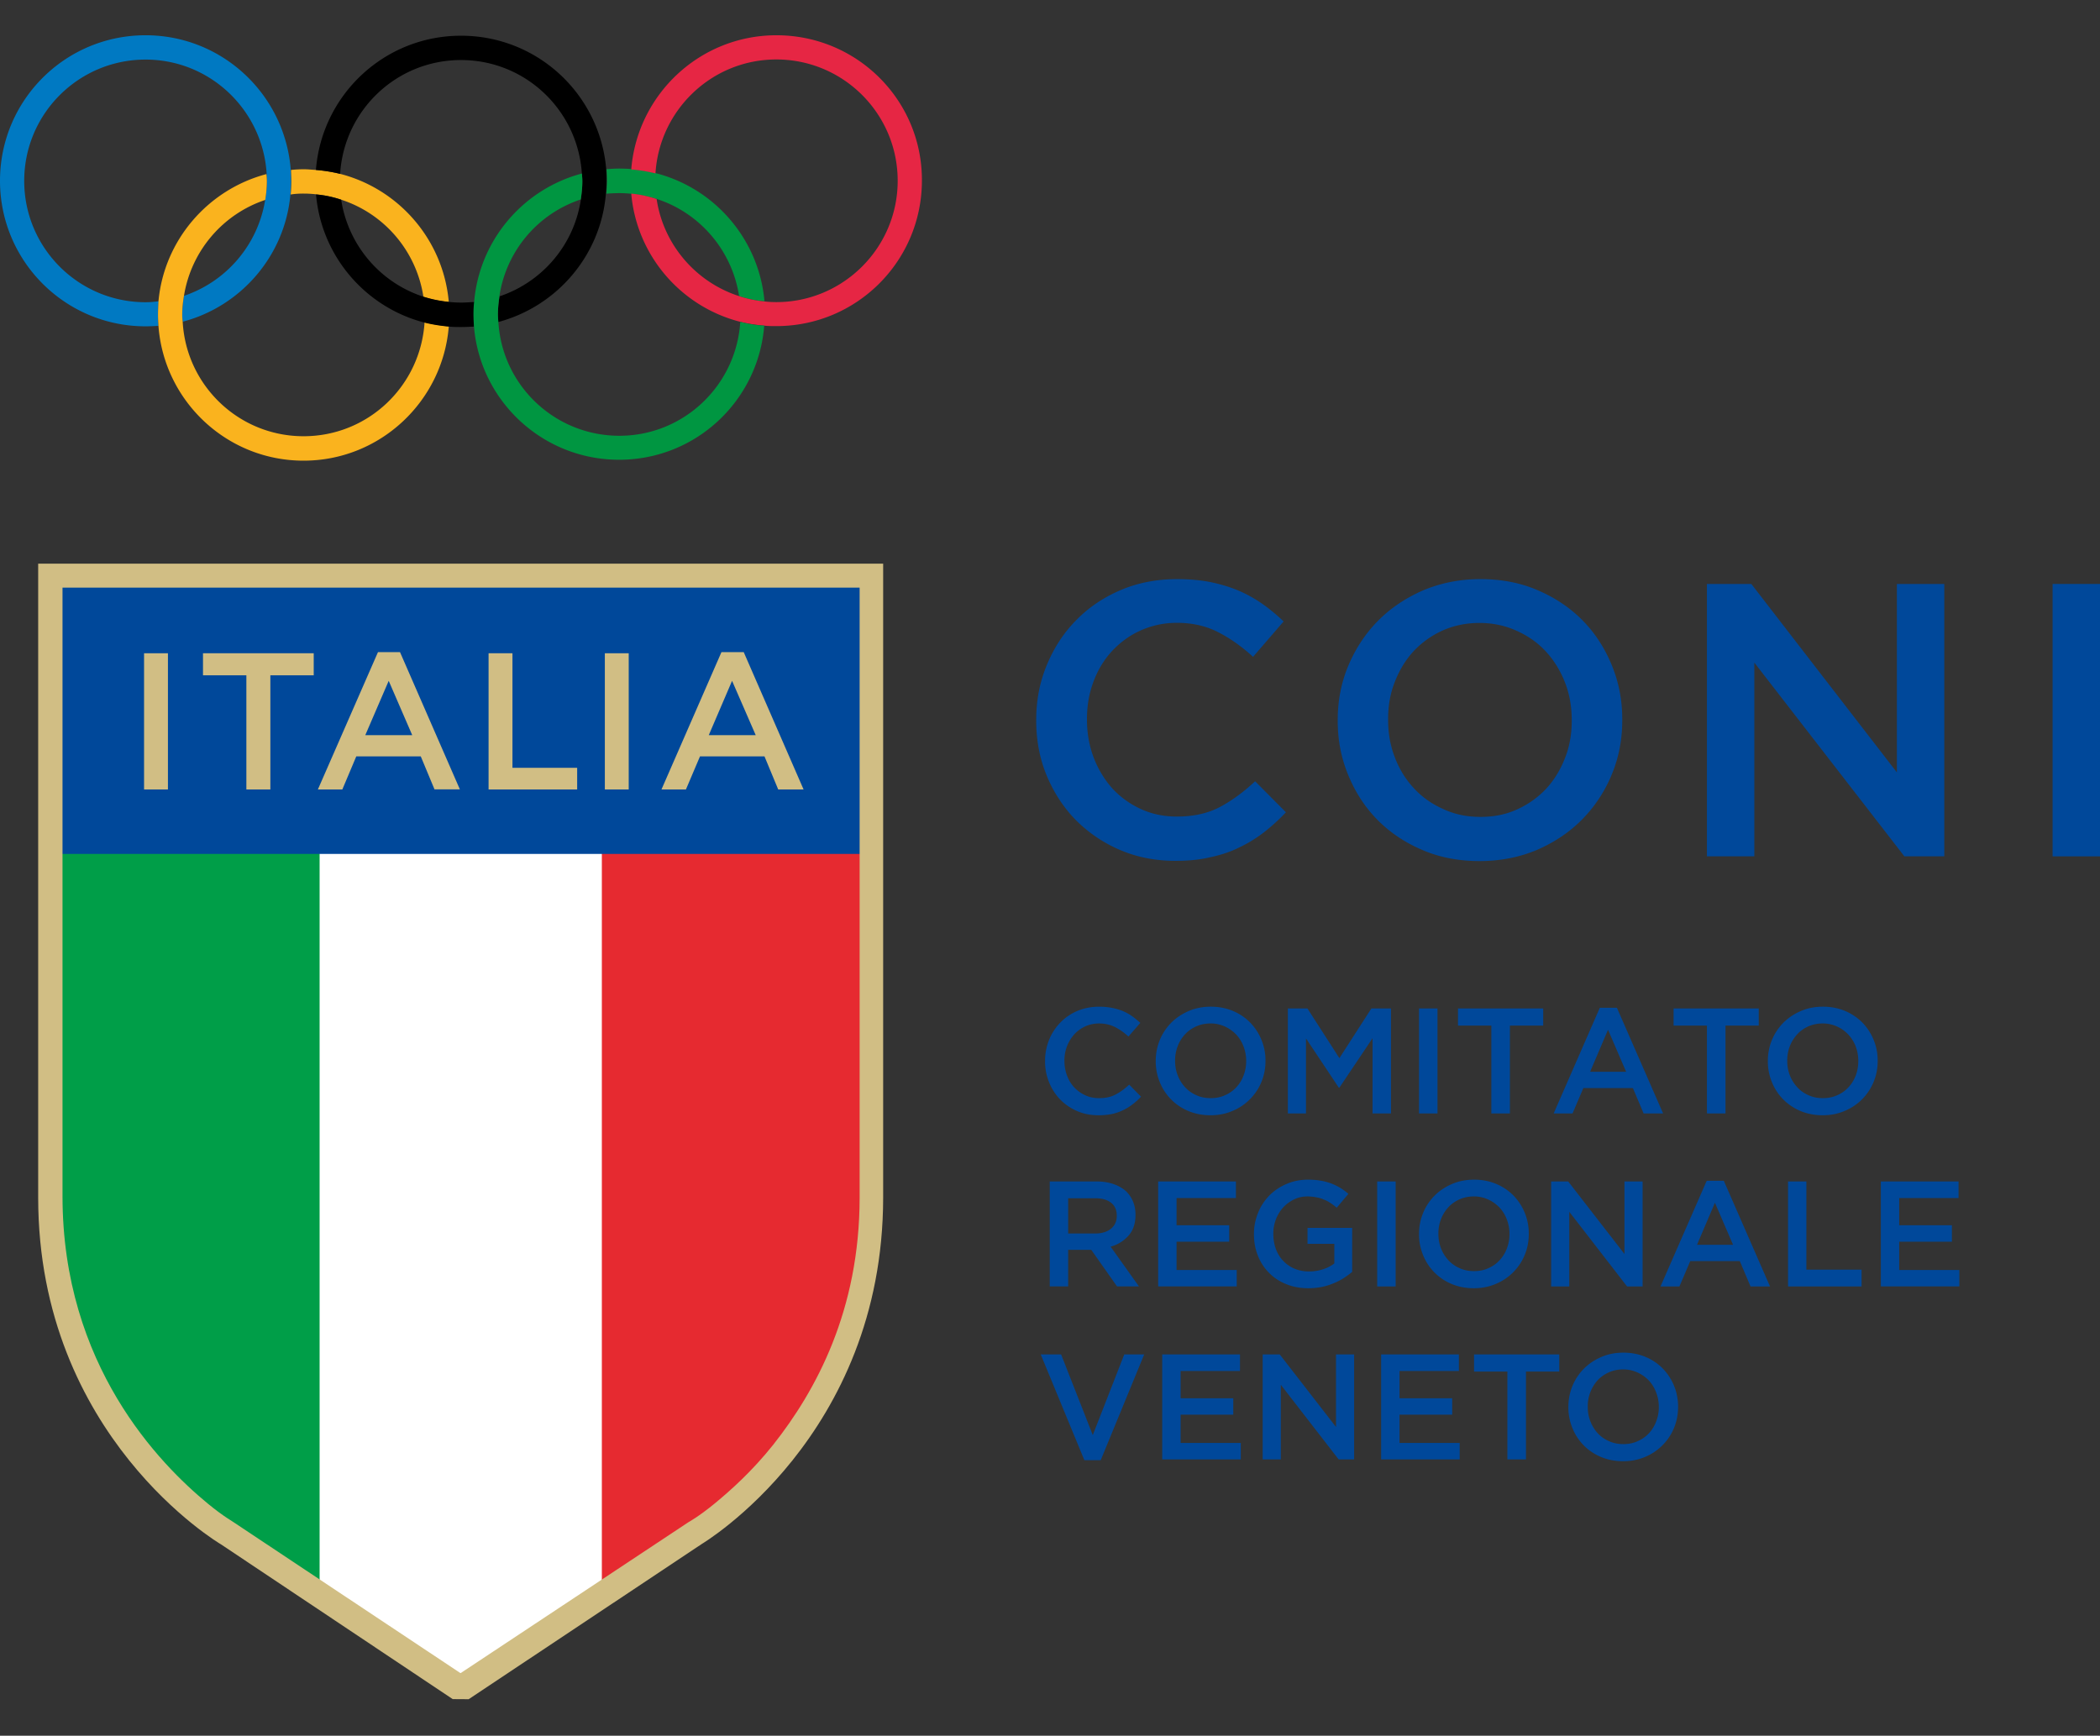 <svg xmlns="http://www.w3.org/2000/svg" xml:space="preserve" style="fill-rule:evenodd;clip-rule:evenodd;stroke-linejoin:round;stroke-miterlimit:2" viewBox="0 0 300 248"><rect x="0" y="0" width="300" height="248" fill="#333333" stroke="none"/><path d="M88.466 27.594c.593 0 1.186.033 1.747.099 1.252.132 2.472.412 3.625.741 6.13 1.994 10.743 7.332 11.748 13.874 1.153.379 2.373.659 3.625.741-.774-8.865-7.118-16.148-15.522-18.306-1.12-.28-2.274-.461-3.46-.593a30 30 0 0 0-1.714-.066 18 18 0 0 0-1.878.099c.066.56.066 1.12.066 1.681 0 .626-.033 1.219-.099 1.812a23 23 0 0 1 1.862-.082" style="fill:#009641;fill-rule:nonzero"/><path d="M110.924 5.037c-10.924 0-19.888 8.436-20.745 19.179 1.186.099 2.34.28 3.46.56.56-9.062 8.057-16.279 17.268-16.279 9.557 0 17.334 7.744 17.334 17.334 0 9.557-7.777 17.334-17.334 17.334-.593 0-1.186-.033-1.747-.099-1.252-.132-2.472-.379-3.625-.774-6.13-1.994-10.76-7.332-11.732-13.857a16.5 16.5 0 0 0-3.625-.774c.774 8.865 7.118 16.148 15.522 18.306 1.12.28 2.274.461 3.46.56.56.066 1.153.066 1.747.066 11.501 0 20.794-9.31 20.794-20.794.05-11.452-9.244-20.761-20.778-20.761" style="fill:#e62644;fill-rule:nonzero"/><path d="M41.539 24.282c-.824-10.776-9.787-19.245-20.745-19.245C9.293 5.037 0 14.347 0 25.831s9.31 20.794 20.794 20.794c.626 0 1.252-.033 1.845-.066a24 24 0 0 1-.066-1.565c0-.659.033-1.285.099-1.944-.593.066-1.219.132-1.878.132-9.557 0-17.334-7.744-17.334-17.334S11.237 8.514 20.794 8.514c9.244 0 16.774 7.25 17.301 16.362 0 .313.033.659.033.972 0 .939-.099 1.845-.247 2.719a17.4 17.4 0 0 1-11.616 13.709c-.132.906-.231 1.812-.231 2.719a9 9 0 0 0 .066.972c8.304-2.191 14.615-9.408 15.39-18.207a19 19 0 0 0 .099-1.911c0-.527 0-1.071-.049-1.565" style="fill:#0079c2;fill-rule:nonzero"/><path d="M43.368 27.66c.593 0 1.186.033 1.747.099 1.252.132 2.472.379 3.625.774 6.146 1.994 10.743 7.316 11.748 13.874 1.153.379 2.373.626 3.625.741-.774-8.865-7.118-16.148-15.522-18.306a21.7 21.7 0 0 0-3.46-.56c-.56-.033-1.153-.099-1.714-.099-.626 0-1.219.033-1.845.099.016.527.049 1.038.049 1.598 0 .659-.033 1.285-.099 1.911.61-.099 1.219-.132 1.845-.132" style="fill:#fab31e;fill-rule:nonzero"/><path d="M60.652 46.049c-.577 9.095-8.057 16.279-17.285 16.279-9.244 0-16.774-7.25-17.268-16.362-.033-.33-.066-.643-.066-.972 0-.939.099-1.845.247-2.719 1.038-6.426 5.553-11.682 11.616-13.709.132-.873.231-1.78.231-2.719a9 9 0 0 0-.066-.972c-8.304 2.191-14.615 9.392-15.423 18.174-.033.659-.066 1.285-.066 1.944 0 .527.033 1.055.066 1.598.807 10.727 9.771 19.229 20.728 19.229 10.924 0 19.888-8.469 20.745-19.179-1.186-.132-2.34-.313-3.46-.593" style="fill:#fab31e;fill-rule:nonzero"/><path d="M65.859 43.231c-.593 0-1.186-.033-1.747-.099a18.7 18.7 0 0 1-3.625-.741c-6.146-1.994-10.743-7.332-11.748-13.857-1.153-.379-2.373-.659-3.592-.741.774 8.865 7.118 16.148 15.522 18.306 1.12.28 2.274.461 3.46.56.56.066 1.153.066 1.747.066.626 0 1.252-.033 1.878-.066-.016-.577-.049-1.137-.049-1.697 0-.626.033-1.219.099-1.812-.692.033-1.318.082-1.944.082" style="fill-rule:nonzero"/><path d="M86.604 24.217C85.731 13.507 76.8 5.103 65.859 5.103s-19.888 8.436-20.728 19.179c1.186.099 2.34.28 3.46.56.56-9.079 8.057-16.263 17.268-16.263s16.708 7.184 17.268 16.279c.033.33.066.709.066 1.071 0 .873-.099 1.747-.214 2.587-.972 6.508-5.536 11.781-11.616 13.824-.132.84-.231 1.714-.231 2.62 0 .379.033.725.033 1.055 8.337-2.224 14.648-9.458 15.39-18.306a17 17 0 0 0 .099-1.812c0-.577-.016-1.12-.049-1.681" style="fill-rule:nonzero"/><path d="M105.751 45.983c-.56 9.062-8.057 16.279-17.268 16.279s-16.757-7.184-17.285-16.279a11 11 0 0 1-.066-1.055c0-.906.099-1.747.214-2.62A17.25 17.25 0 0 1 82.962 28.5c.132-.84.231-1.714.231-2.62 0-.379-.033-.725-.066-1.087-8.337 2.208-14.615 9.458-15.39 18.29a16 16 0 0 0-.099 1.812c0 .56.033 1.12.066 1.681.84 10.677 9.804 19.114 20.745 19.114s19.888-8.42 20.728-19.179c-1.153-.016-2.307-.247-3.427-.527" style="fill:#009641;fill-rule:nonzero"/><path d="M167.886 122.997c-2.834 0-5.503-.527-7.909-1.565a20 20 0 0 1-6.278-4.251c-1.763-1.796-3.147-3.922-4.169-6.36-1.005-2.439-1.499-5.058-1.499-7.843v-.115c0-2.785.494-5.372 1.499-7.81 1.005-2.439 2.373-4.564 4.152-6.377 1.78-1.845 3.905-3.279 6.344-4.333s5.157-1.598 8.123-1.598c1.78 0 3.411.148 4.877.445 1.466.313 2.818.725 4.037 1.252a19.3 19.3 0 0 1 3.378 1.911 26 26 0 0 1 2.933 2.439l-4.366 5.058c-1.582-1.45-3.246-2.636-4.96-3.51-1.747-.906-3.724-1.351-5.932-1.351-1.845 0-3.559.379-5.157 1.087-1.598.709-2.933 1.714-4.086 2.933-1.153 1.252-2.027 2.686-2.653 4.366q-.939 2.471-.939 5.339v.099c0 1.911.313 3.691.939 5.372a14.3 14.3 0 0 0 2.653 4.432 12.7 12.7 0 0 0 4.086 2.966c1.565.725 3.279 1.087 5.157 1.087 2.373 0 4.399-.445 6.13-1.351 1.714-.906 3.378-2.126 5.058-3.691l4.399 4.432a28 28 0 0 1-3.147 2.867 19.3 19.3 0 0 1-3.526 2.159c-1.252.626-2.653 1.087-4.152 1.401-1.516.362-3.18.511-4.993.511M211.369 123.03c-2.999 0-5.751-.527-8.206-1.598-2.472-1.055-4.63-2.505-6.41-4.317s-3.147-3.938-4.152-6.377-1.499-4.993-1.499-7.744v-.099c0-2.752.494-5.339 1.499-7.744 1.005-2.406 2.406-4.564 4.218-6.41 1.812-1.845 3.971-3.279 6.426-4.366 2.505-1.055 5.223-1.631 8.239-1.631 2.999 0 5.751.527 8.206 1.598 2.472 1.055 4.63 2.505 6.41 4.317s3.147 3.938 4.152 6.377 1.499 4.993 1.499 7.744v.132c0 2.752-.494 5.339-1.499 7.744a19.8 19.8 0 0 1-4.218 6.41c-1.812 1.845-3.971 3.279-6.459 4.366-2.455 1.038-5.207 1.598-8.206 1.598m.115-6.311c1.911 0 3.691-.346 5.273-1.087a13 13 0 0 0 4.119-2.933c1.153-1.252 2.027-2.686 2.686-4.366.659-1.648.972-3.427.972-5.339v-.132c0-1.878-.313-3.691-.972-5.372q-.988-2.521-2.719-4.399c-1.153-1.252-2.554-2.241-4.185-2.966-1.631-.741-3.411-1.12-5.306-1.12-1.911 0-3.691.379-5.273 1.087a13 13 0 0 0-4.119 2.933c-1.153 1.252-2.027 2.686-2.686 4.366-.659 1.648-.972 3.427-.972 5.339v.132c0 1.911.313 3.691.972 5.372a13.3 13.3 0 0 0 2.719 4.399c1.153 1.252 2.554 2.241 4.185 2.966 1.631.758 3.378 1.12 5.306 1.12M243.846 83.436h6.344l20.794 26.924V83.436h6.772v38.919h-5.701l-21.437-27.682v27.682h-6.772z" style="fill:#00489a;fill-rule:nonzero"/><path d="M293.228 83.436H300v38.919h-6.772z" style="fill:#00489a"/><path d="M43.187 121.448v103.147l22.557 14.994 22.689-14.994V121.448z" style="fill:#fff;fill-rule:nonzero"/><path d="M8.337 121.448v49.382c0 24.386 14.022 38.639 20.926 44.34 2.307 1.878 3.74 2.686 3.806 2.752l12.589 8.37V121.448z" style="fill:#009e48;fill-rule:nonzero"/><path d="m85.978 226.26 12.737-8.403s1.466-.774 3.74-2.686c2.307-1.911 5.372-4.63 8.436-8.502 6.146-7.777 12.457-19.361 12.457-35.673v-49.563h-37.37z" style="fill:#e62a30;fill-rule:nonzero"/><path d="M8.37 83.254h115.027v38.754H8.37z" style="fill:#00489a"/><path d="M86.406 93.338h3.411v19.46h-3.411zM20.58 93.338h3.411v19.46H20.58z" style="fill:#d1be84"/><path d="M35.195 96.485h-6.196v-3.147h15.818v3.147h-6.195v16.312h-3.427zM53.996 93.174h3.147l8.552 19.608H62.07l-1.961-4.712h-9.211l-1.994 4.729h-3.493l8.585-19.624Zm4.894 11.864-3.361-7.761-3.345 7.761zM69.797 93.338h3.411V109.7h9.244v3.098H69.797zM103.065 93.174h3.18l8.552 19.624h-3.625l-1.961-4.729H100l-2.01 4.729h-3.493zm4.894 11.864-3.378-7.761-3.328 7.761z" style="fill:#d1be84;fill-rule:nonzero"/><path d="M64.673 242.77 31.57 220.658c-.181-.099-26.083-15.39-26.116-49.497V80.537h120.712v90.575c-.033 34.141-25.836 49.432-25.919 49.497l-33.3 22.178c0-.016-2.274-.016-2.274-.016Zm1.219-3.773 32.477-21.519s1.434-.774 3.724-2.653c2.274-1.878 5.306-4.564 8.37-8.403 6.097-7.711 12.341-19.179 12.341-35.327V83.964H8.93v86.95c0 24.172 13.89 38.26 20.745 43.912 2.274 1.878 3.724 2.653 3.773 2.719l32.295 21.486h.148v-.033Z" style="fill:#d1be84;fill-rule:nonzero"/><path d="M156.922 159.347c-1.102 0-2.116-.193-3.041-.595a7.6 7.6 0 0 1-2.414-1.641 7.6 7.6 0 0 1-1.593-2.462 7.8 7.8 0 0 1-.579-3.009v-.048a8 8 0 0 1 .571-3.009 7.6 7.6 0 0 1 1.593-2.462 7.4 7.4 0 0 1 2.438-1.673c.949-.402 1.987-.611 3.13-.611.684 0 1.311.064 1.875.177a8.4 8.4 0 0 1 1.553.467c.475.209.909.45 1.311.74.394.29.772.595 1.134.933l-1.698 1.947a8.4 8.4 0 0 0-1.907-1.352c-.668-.338-1.432-.515-2.285-.515-.716 0-1.376.145-1.987.418-.603.29-1.126.66-1.561 1.143a5.5 5.5 0 0 0-1.03 1.69 5.6 5.6 0 0 0-.37 2.06v.032q0 1.11.362 2.076c.241.66.587 1.223 1.03 1.706a5 5 0 0 0 1.569 1.126c.611.29 1.271.418 1.987.418.909 0 1.698-.161 2.349-.515.66-.338 1.311-.805 1.955-1.416l1.69 1.722a9.5 9.5 0 0 1-1.207 1.094 7.6 7.6 0 0 1-1.36.837 7 7 0 0 1-1.601.547 10 10 0 0 1-1.915.177ZM172.925 159.347c-1.159 0-2.213-.209-3.17-.611a7.5 7.5 0 0 1-2.462-1.657 7.5 7.5 0 0 1-1.609-2.462 7.7 7.7 0 0 1-.579-2.977v-.048c0-1.062.193-2.043.579-2.993a7.6 7.6 0 0 1 1.625-2.462c.7-.708 1.529-1.255 2.486-1.673s2.011-.628 3.17-.628 2.213.209 3.17.611a7.5 7.5 0 0 1 2.462 1.657 7.7 7.7 0 0 1 1.609 2.462 7.7 7.7 0 0 1 .579 2.977v.048q0 1.593-.579 2.993a7.59 7.59 0 0 1-4.111 4.135q-1.434.628-3.17.628m.04-2.446c.74 0 1.424-.129 2.043-.418a4.7 4.7 0 0 0 1.601-1.126 5.1 5.1 0 0 0 1.038-1.673 5.7 5.7 0 0 0 .378-2.06v-.048c0-.724-.129-1.416-.378-2.06a5.1 5.1 0 0 0-1.054-1.706 5.2 5.2 0 0 0-1.617-1.143 4.8 4.8 0 0 0-2.052-.435c-.74 0-1.424.145-2.044.419-.628.29-1.159.66-1.601 1.143a5.3 5.3 0 0 0-1.038 1.69 5.6 5.6 0 0 0-.37 2.06v.032c0 .74.121 1.416.37 2.06a5.3 5.3 0 0 0 1.054 1.706c.443.483.982.869 1.617 1.143.628.29 1.312.418 2.052.418ZM183.979 144.092h2.8l4.562 7.096 4.57-7.096h2.8v14.997h-2.631V148.34l-4.739 7.064h-.08l-4.691-7.032v10.717h-2.591zM202.717 144.092h2.639v14.997h-2.639zM213.048 146.538h-4.763v-2.446h12.173v2.446h-4.755v12.551h-2.655zM228.543 143.996h2.446l6.597 15.093h-2.784l-1.529-3.621h-7.08l-1.545 3.621h-2.695zm3.765 9.14-2.591-6.002-2.558 6.002zM243.846 146.538h-4.763v-2.446h12.165v2.446h-4.747v12.551h-2.655zM260.371 159.347c-1.159 0-2.204-.209-3.17-.611a7.7 7.7 0 0 1-2.462-1.657 7.5 7.5 0 0 1-1.609-2.462 7.7 7.7 0 0 1-.579-2.977v-.048c0-1.062.193-2.043.579-2.993a7.7 7.7 0 0 1 1.625-2.462 7.9 7.9 0 0 1 2.494-1.673c.949-.418 2.011-.628 3.17-.628s2.204.209 3.17.611c.949.402 1.77.965 2.462 1.657a7.7 7.7 0 0 1 1.609 2.462 7.7 7.7 0 0 1 .579 2.977v.048q0 1.593-.579 2.993a7.7 7.7 0 0 1-1.625 2.462 7.6 7.6 0 0 1-2.494 1.673c-.949.419-2.011.628-3.17.628m.048-2.446c.74 0 1.416-.129 2.043-.418a4.55 4.55 0 0 0 1.593-1.126c.45-.467.788-1.03 1.046-1.673.241-.644.37-1.335.37-2.06v-.048c0-.724-.129-1.416-.37-2.06a5.3 5.3 0 0 0-1.062-1.706 5.1 5.1 0 0 0-1.609-1.143 4.9 4.9 0 0 0-2.06-.435c-.74 0-1.416.145-2.043.419-.628.29-1.159.66-1.593 1.143a5.4 5.4 0 0 0-1.046 1.69 5.8 5.8 0 0 0-.37 2.06v.032c0 .74.129 1.416.37 2.06a5.4 5.4 0 0 0 1.062 1.706c.435.483.982.869 1.609 1.143.628.29 1.319.418 2.06.418ZM149.963 168.808h6.678c.941 0 1.778.129 2.51.402.724.257 1.335.628 1.818 1.094q.601.627.925 1.448c.209.531.322 1.143.322 1.786v.048c0 1.223-.338 2.221-.998 2.961-.668.756-1.521 1.287-2.558 1.577l4.047 5.68h-3.13l-3.685-5.23h-3.299v5.23h-2.631zm6.485 7.434c.941 0 1.698-.225 2.253-.676s.837-1.062.837-1.834v-.032c0-.821-.274-1.432-.813-1.85-.547-.435-1.311-.644-2.293-.644h-3.838v5.036zM165.451 168.808h11.111v2.365h-8.48v3.894h7.522v2.349h-7.522v4.039h8.593v2.349h-11.223v-14.997ZM186.916 184.062c-1.175 0-2.237-.193-3.194-.595a7.1 7.1 0 0 1-2.454-1.625 7.2 7.2 0 0 1-1.577-2.446q-.555-1.4-.555-3.041v-.048c0-1.046.193-2.028.571-2.977a7.5 7.5 0 0 1 1.593-2.478c.684-.708 1.505-1.255 2.454-1.673q1.424-.627 3.114-.628c.66 0 1.255.048 1.794.145.531.08 1.03.225 1.488.386.45.177.885.386 1.295.628q.603.362 1.183.869l-1.665 1.979a9 9 0 0 0-.877-.66 4.7 4.7 0 0 0-.949-.499 4.4 4.4 0 0 0-1.078-.322 6.5 6.5 0 0 0-1.295-.129c-.684 0-1.328.145-1.915.435-.595.29-1.11.676-1.545 1.143a5.5 5.5 0 0 0-1.03 1.69 5.6 5.6 0 0 0-.37 2.043v.032c0 .772.121 1.496.362 2.156q.362.99 1.038 1.69c.45.483.982.853 1.609 1.126.62.257 1.311.402 2.084.402.716 0 1.384-.113 2.003-.306.62-.209 1.159-.483 1.617-.837v-2.8h-3.83v-2.285h6.38v6.292c-.37.306-.78.611-1.231.901a8.5 8.5 0 0 1-1.456.74 9 9 0 0 1-1.681.515 10.3 10.3 0 0 1-1.883.177M196.74 168.808h2.639v14.997h-2.639zM210.538 184.062c-1.159 0-2.213-.209-3.17-.611a7.5 7.5 0 0 1-2.462-1.657 7.5 7.5 0 0 1-1.609-2.462 7.7 7.7 0 0 1-.579-2.977v-.048c0-1.062.193-2.043.579-2.993a7.6 7.6 0 0 1 1.625-2.462c.7-.708 1.529-1.255 2.486-1.673q1.434-.627 3.17-.628c1.159 0 2.213.209 3.17.611a7.5 7.5 0 0 1 2.462 1.657 7.7 7.7 0 0 1 1.609 2.462 7.7 7.7 0 0 1 .579 2.977v.048q0 1.593-.579 2.993a7.59 7.59 0 0 1-4.111 4.135q-1.433.628-3.17.628m.04-2.446c.74 0 1.424-.129 2.043-.418a4.7 4.7 0 0 0 1.601-1.126 5.1 5.1 0 0 0 1.038-1.673 5.7 5.7 0 0 0 .378-2.06v-.048c0-.724-.129-1.416-.378-2.06a5.1 5.1 0 0 0-1.054-1.706 5.2 5.2 0 0 0-1.617-1.143 4.8 4.8 0 0 0-2.052-.435c-.74 0-1.424.145-2.043.418-.628.29-1.159.66-1.601 1.143a5.3 5.3 0 0 0-1.038 1.69 5.6 5.6 0 0 0-.37 2.06v.032c0 .74.121 1.416.37 2.06a5.3 5.3 0 0 0 1.054 1.706c.443.483.982.869 1.617 1.143.627.29 1.311.418 2.052.418ZM221.592 168.808h2.438l8.037 10.363v-10.363h2.591v14.997h-2.221l-8.255-10.668v10.668h-2.591v-14.997ZM243.814 168.712h2.446l6.597 15.093h-2.784l-1.529-3.621h-7.08l-1.545 3.621h-2.703zm3.765 9.14-2.591-6.002-2.558 6.002zM255.432 168.808h2.623v12.599h7.885v2.398h-10.507v-14.997ZM268.691 168.808h11.103v2.365h-8.48v3.894h7.531v2.349h-7.531v4.039h8.593v2.349h-11.215v-14.997ZM148.676 193.524h2.913l4.522 11.521 4.497-11.521h2.848l-6.211 15.109h-2.333l-6.235-15.109ZM166.03 193.524h11.111v2.365h-8.48v3.894h7.522v2.349h-7.522v4.039h8.593v2.349h-11.223v-14.997ZM180.383 193.524h2.438l8.037 10.363v-10.363h2.591v14.997h-2.213l-8.263-10.668v10.668h-2.591v-14.997ZM197.303 193.524h11.111v2.365h-8.48v3.894h7.522v2.349h-7.522v4.039h8.593v2.349h-11.223v-14.997ZM215.341 195.97h-4.763v-2.446h12.173v2.446h-4.755v12.551h-2.655zM231.874 208.778c-1.159 0-2.221-.209-3.17-.611a7.5 7.5 0 0 1-2.462-1.657 7.5 7.5 0 0 1-1.609-2.462 7.7 7.7 0 0 1-.579-2.977v-.048c0-1.062.193-2.043.579-2.993a7.6 7.6 0 0 1 1.625-2.462c.7-.708 1.529-1.255 2.478-1.673.965-.418 2.011-.628 3.17-.628s2.221.209 3.17.611a7.4 7.4 0 0 1 2.462 1.657 7.7 7.7 0 0 1 1.609 2.462 7.7 7.7 0 0 1 .579 2.977v.048q0 1.593-.579 2.993a7.5 7.5 0 0 1-1.625 2.462 7.6 7.6 0 0 1-2.478 1.673c-.965.419-2.011.628-3.17.628m.032-2.446c.74 0 1.432-.129 2.043-.418a4.8 4.8 0 0 0 1.609-1.126 5.1 5.1 0 0 0 1.03-1.673 5.5 5.5 0 0 0 .386-2.06v-.048c0-.724-.129-1.416-.386-2.06a5 5 0 0 0-1.046-1.706 5.2 5.2 0 0 0-1.625-1.143 4.8 4.8 0 0 0-2.043-.435c-.74 0-1.432.145-2.043.418-.628.29-1.159.66-1.609 1.143a5.5 5.5 0 0 0-1.03 1.69 5.6 5.6 0 0 0-.37 2.06v.032c0 .74.121 1.416.37 2.06a5.4 5.4 0 0 0 1.046 1.706c.45.483.982.869 1.625 1.143.627.29 1.303.418 2.043.418Z" style="fill:#00489a;fill-rule:nonzero"/></svg>